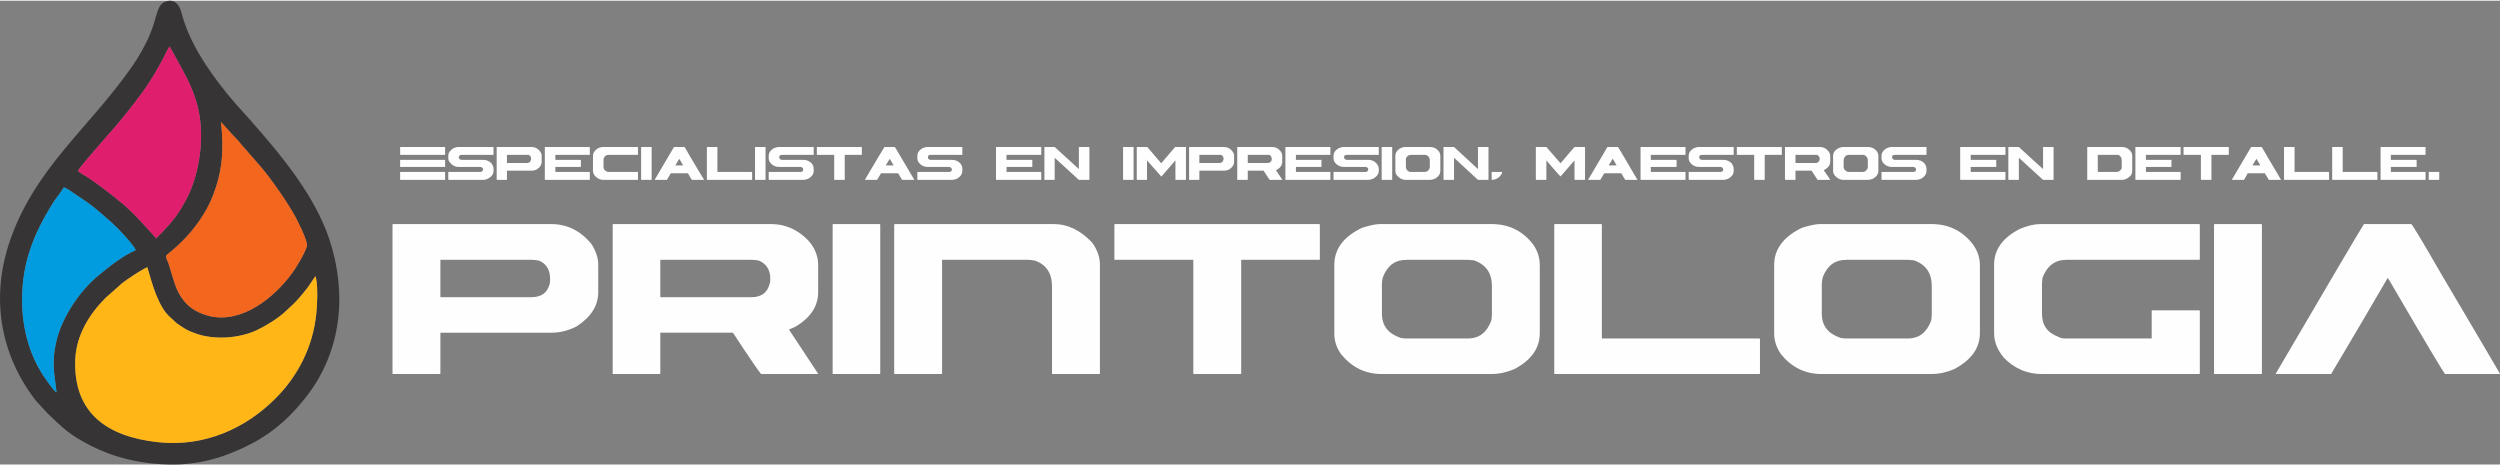 <?xml version="1.0" encoding="UTF-8"?>
<!DOCTYPE svg PUBLIC "-//W3C//DTD SVG 1.1//EN" "http://www.w3.org/Graphics/SVG/1.1/DTD/svg11.dtd">
<!-- Creator: CorelDRAW -->
<svg xmlns="http://www.w3.org/2000/svg" xml:space="preserve" width="618px" height="115px" version="1.1" style="shape-rendering:geometricPrecision; text-rendering:geometricPrecision; image-rendering:optimizeQuality; fill-rule:evenodd; clip-rule:evenodd"
viewBox="0 0 95.03 17.63"
 xmlns:xlink="http://www.w3.org/1999/xlink"
 xmlns:xodm="http://www.corel.com/coreldraw/odm/2003">
 <rect x="0" y="0" width="95.03" height="17.63" fill="#808080" stroke="none"/>
 <defs>
  <style type="text/css">
   <![CDATA[
    .fil0 {fill:#373435}
    .fil4 {fill:#019CDF}
    .fil3 {fill:#DF1E6D}
    .fil2 {fill:#F3661E}
    .fil1 {fill:#FFB616}
    .fil5 {fill:#FEFEFE;fill-rule:nonzero}
   ]]>
  </style>
 </defs>
 <g id="Capa_x0020_1">
  <path class="fil0" d="M5.6 10.13c0.17,0.58 0.41,1.53 0.9,1.93 0.15,0.12 0.12,0.15 0.39,0.32 0.17,0.11 0.27,0.17 0.47,0.24 0.72,0.29 1.7,0.23 2.41,-0.1 0.34,-0.16 0.82,-0.46 1.06,-0.69 0.21,-0.2 0.34,-0.3 0.54,-0.53 0.12,-0.14 0.21,-0.25 0.32,-0.39l0.3 -0.44 0.02 0.06c0.08,0.34 0.05,1.07 0.01,1.39 -0.13,1.25 -0.7,2.34 -1.52,3.17 -1.14,1.16 -2.73,1.89 -4.51,1.69 -1.89,-0.21 -3.2,-1.08 -3.13,-3.13 0.04,-0.95 0.54,-1.74 1.16,-2.36l0.62 -0.55c0.22,-0.17 0.71,-0.5 0.96,-0.61zm-3.45 4.76c-0.12,-0.07 -0.4,-0.49 -0.51,-0.65 -0.54,-0.82 -0.8,-1.84 -0.8,-2.86 0,-1.43 0.44,-2.5 1.14,-3.64 0.12,-0.2 0.35,-0.47 0.45,-0.65 0.13,0.06 0.27,0.15 0.39,0.24 0.71,0.46 0.86,0.61 1.44,1.12 0.21,0.18 0.82,0.83 0.9,1.03 -0.49,0.21 -1.03,0.64 -1.44,0.98 -0.69,0.58 -1.36,1.55 -1.58,2.49 -0.19,0.82 -0.07,1.22 0.01,1.94zm3.79 -5.85c0,-0.01 -0.78,-0.88 -0.99,-1.06 -0.12,-0.11 -0.24,-0.23 -0.37,-0.33 -0.42,-0.34 -0.74,-0.59 -1.19,-0.9 -0.13,-0.09 -0.31,-0.17 -0.43,-0.28 0.09,-0.18 1.17,-1.39 1.41,-1.67 0.39,-0.45 1.04,-1.27 1.33,-1.74 0.14,-0.22 0.26,-0.42 0.38,-0.64 0.1,-0.16 0.28,-0.58 0.37,-0.68l0.45 0.82c0.55,0.98 0.83,1.83 0.72,3.08 -0.07,0.72 -0.26,1.41 -0.57,1.97 -0.28,0.51 -0.44,0.71 -0.8,1.1 -0.09,0.11 -0.24,0.23 -0.31,0.33zm2.46 -4.43l0.38 0.42c0.13,0.15 0.26,0.26 0.38,0.42l0.75 0.86c0.37,0.42 1.04,1.39 1.31,1.89 0.09,0.17 0.48,0.93 0.45,1.12 -0.05,0.23 -0.45,0.89 -0.57,1.04 -0.65,0.89 -1.87,1.92 -3.13,1.63 -0.47,-0.12 -0.78,-0.32 -1,-0.61 -0.31,-0.38 -0.39,-0.87 -0.57,-1.41 -0.04,-0.1 -0.12,-0.22 -0.07,-0.3 0.02,-0.03 1.21,-0.86 1.76,-2.25 0.36,-0.92 0.43,-1.74 0.31,-2.81zm-2.06 -4.59c-0.4,0.1 -0.34,0.55 -0.64,1.26 -0.17,0.41 -0.44,0.88 -0.68,1.22 -1.62,2.34 -3.76,3.9 -4.69,6.77 -0.68,2.12 -0.29,4.22 1.03,5.93l0.46 0.5c0.57,0.53 0.76,0.77 1.64,1.22 0.87,0.44 1.9,0.71 3.12,0.71 1.19,0 2.17,-0.37 3,-0.8 0.86,-0.45 1.51,-1.07 2.05,-1.76 1.35,-1.72 1.58,-3.92 0.89,-6 -0.57,-1.71 -1.9,-3.28 -3.04,-4.57 -0.3,-0.33 -0.6,-0.66 -0.89,-1.02 -0.72,-0.9 -1.4,-1.9 -1.7,-3.05 -0.07,-0.25 -0.23,-0.5 -0.55,-0.41z"/>
  <path class="fil1" d="M5.6 10.13c-0.25,0.11 -0.74,0.44 -0.96,0.61l-0.62 0.55c-0.62,0.62 -1.12,1.41 -1.16,2.36 -0.07,2.05 1.24,2.92 3.13,3.13 1.78,0.2 3.37,-0.53 4.51,-1.69 0.82,-0.83 1.39,-1.92 1.52,-3.17 0.04,-0.32 0.07,-1.05 -0.01,-1.39l-0.02 -0.06 -0.3 0.44c-0.11,0.14 -0.2,0.25 -0.32,0.39 -0.2,0.23 -0.33,0.33 -0.54,0.53 -0.24,0.23 -0.72,0.53 -1.06,0.69 -0.71,0.33 -1.69,0.39 -2.41,0.1 -0.2,-0.07 -0.3,-0.13 -0.47,-0.24 -0.27,-0.17 -0.24,-0.2 -0.39,-0.32 -0.49,-0.4 -0.73,-1.35 -0.9,-1.93z"/>
  <path class="fil2" d="M9.16 5.45c-0.12,-0.16 -0.25,-0.27 -0.38,-0.42l-0.38 -0.42c0.12,1.07 0.05,1.89 -0.31,2.81 -0.55,1.39 -1.74,2.22 -1.76,2.25 -0.05,0.08 0.03,0.2 0.07,0.3 0.18,0.54 0.26,1.03 0.57,1.41 0.22,0.29 0.53,0.49 1,0.61 1.26,0.29 2.48,-0.74 3.13,-1.63 0.12,-0.15 0.52,-0.81 0.57,-1.04 0.03,-0.19 -0.36,-0.95 -0.45,-1.12 -0.27,-0.5 -0.94,-1.47 -1.31,-1.89l-0.75 -0.86z"/>
  <path class="fil3" d="M5.94 9.04c0.07,-0.1 0.22,-0.22 0.31,-0.33 0.36,-0.39 0.52,-0.59 0.8,-1.1 0.31,-0.56 0.5,-1.25 0.57,-1.97 0.11,-1.25 -0.17,-2.1 -0.72,-3.08l-0.45 -0.82c-0.09,0.1 -0.27,0.52 -0.37,0.68 -0.12,0.22 -0.24,0.42 -0.38,0.64 -0.29,0.47 -0.94,1.29 -1.33,1.74 -0.24,0.28 -1.32,1.49 -1.41,1.67 0.12,0.11 0.3,0.19 0.43,0.28 0.45,0.31 0.77,0.56 1.19,0.9 0.13,0.1 0.25,0.22 0.37,0.33 0.21,0.18 0.99,1.05 0.99,1.06z"/>
  <path class="fil4" d="M2.15 14.89c-0.08,-0.72 -0.2,-1.12 -0.01,-1.94 0.22,-0.94 0.89,-1.91 1.58,-2.49 0.41,-0.34 0.95,-0.77 1.44,-0.98 -0.08,-0.2 -0.69,-0.85 -0.9,-1.03 -0.58,-0.51 -0.73,-0.66 -1.44,-1.12 -0.12,-0.09 -0.26,-0.18 -0.39,-0.24 -0.1,0.18 -0.33,0.45 -0.45,0.65 -0.7,1.14 -1.14,2.21 -1.14,3.64 0,1.02 0.26,2.04 0.8,2.86 0.11,0.16 0.39,0.58 0.51,0.65z"/>
  <path class="fil5" d="M14.95 8.49l5.99 0c0.62,0 1.14,0.26 1.55,0.77 0.16,0.26 0.25,0.52 0.25,0.76l0 1.06c0,0.51 -0.27,0.94 -0.82,1.3 -0.32,0.16 -0.64,0.24 -0.94,0.24l-4.24 0 0 1.55c0,0.01 -0.01,0.02 -0.02,0.02l-1.77 0c-0.03,0 -0.03,-0.01 -0.03,-0.02l0 -5.65c0,-0.02 0.01,-0.03 0.03,-0.03zm1.79 1.36l0 1.42 3.46 0c0.37,0 0.6,-0.16 0.69,-0.49 0.02,-0.07 0.02,-0.14 0.02,-0.21 0,-0.34 -0.14,-0.57 -0.42,-0.69 -0.09,-0.02 -0.18,-0.03 -0.27,-0.03l-3.48 0zm6.57 -1.36l6 0c0.54,0 1.02,0.21 1.42,0.63 0.25,0.28 0.37,0.6 0.37,0.92l0 1.04c0,0.53 -0.29,0.98 -0.88,1.32l-0.23 0.1 1.11 1.68 -0.02 0.01 -2.15 0c-0.06,-0.06 -0.42,-0.58 -1.07,-1.57l-2.76 0 0 1.55c0,0.01 -0.01,0.02 -0.02,0.02l-1.77 0c-0.02,0 -0.02,-0.01 -0.02,-0.02l0 -5.65c0,-0.02 0.01,-0.03 0.02,-0.03zm1.79 1.36l0 1.42 3.46 0c0.37,0 0.6,-0.16 0.69,-0.49 0.03,-0.07 0.03,-0.14 0.03,-0.21 0,-0.34 -0.15,-0.57 -0.43,-0.69 -0.09,-0.02 -0.18,-0.03 -0.27,-0.03l-3.48 0zm6.57 -1.36l1.77 0c0.01,0.01 0.02,0.01 0.02,0.03l0 5.65c0,0.01 -0.01,0.02 -0.02,0.02l-1.77 0c-0.02,0 -0.02,-0.01 -0.02,-0.02l0 -5.65c0,-0.02 0.01,-0.03 0.02,-0.03zm2.35 0l6.03 0c0.54,0 1.03,0.24 1.47,0.71 0.19,0.27 0.29,0.55 0.29,0.82l0 4.15c0,0.01 -0.01,0.02 -0.02,0.02l-1.77 0c-0.02,0 -0.03,-0.01 -0.03,-0.02l0 -3.3c0,-0.51 -0.22,-0.84 -0.65,-0.99 -0.1,-0.02 -0.19,-0.03 -0.28,-0.03l-3.25 0 0 4.32c0,0.01 -0.01,0.02 -0.02,0.02l-1.77 0c-0.03,0 -0.03,-0.01 -0.03,-0.02l0 -5.65c0,-0.02 0.02,-0.03 0.03,-0.03zm8.36 0l7.77 0c0.01,0.01 0.02,0.01 0.02,0.03l0 1.3c0,0.02 -0.01,0.03 -0.02,0.03l-2.97 0 0 4.32c0,0.01 -0.01,0.02 -0.03,0.02l-1.77 0c-0.01,0 -0.02,-0.01 -0.02,-0.02l0 -4.32 -2.98 0c-0.02,0 -0.02,-0.01 -0.02,-0.03l0 -1.3c0,-0.02 0.01,-0.03 0.02,-0.03zm10.09 0l4.23 0c0.64,0 1.16,0.25 1.55,0.74 0.2,0.26 0.28,0.54 0.28,0.83l0 2.57c0,0.58 -0.32,1.03 -0.96,1.37 -0.28,0.12 -0.57,0.19 -0.87,0.19l-4.18 0c-0.62,0 -1.13,-0.25 -1.54,-0.75 -0.18,-0.25 -0.26,-0.51 -0.26,-0.79l0 -2.61c0,-0.59 0.34,-1.07 1.06,-1.41 0.29,-0.09 0.51,-0.14 0.69,-0.14zm0.06 2.28l0 1.12c0,0.47 0.24,0.77 0.72,0.93 0.07,0.01 0.14,0.02 0.21,0.02l2.33 0c0.43,0 0.72,-0.22 0.89,-0.66 0.02,-0.07 0.03,-0.16 0.03,-0.25l0 -1.09c0,-0.48 -0.22,-0.81 -0.68,-0.97 -0.13,-0.02 -0.24,-0.02 -0.33,-0.02l-2.24 0c-0.43,0 -0.72,0.22 -0.89,0.65 -0.03,0.09 -0.04,0.19 -0.04,0.27zm6.57 -2.28l1.77 0c0.01,0.01 0.02,0.01 0.02,0.03l0 4.32 5.98 0c0.01,0 0.03,0.01 0.03,0.02l0 1.31c0,0.01 -0.02,0.02 -0.03,0.02l-7.77 0c-0.02,0 -0.02,-0.01 -0.02,-0.02l0 -5.65c0,-0.02 0.01,-0.03 0.02,-0.03zm10.09 0l4.23 0c0.64,0 1.16,0.25 1.55,0.74 0.2,0.26 0.29,0.54 0.29,0.83l0 2.57c0,0.58 -0.33,1.03 -0.97,1.37 -0.27,0.12 -0.57,0.19 -0.87,0.19l-4.18 0c-0.62,0 -1.13,-0.25 -1.54,-0.75 -0.17,-0.25 -0.26,-0.51 -0.26,-0.79l0 -2.61c0,-0.59 0.35,-1.07 1.06,-1.41 0.29,-0.09 0.52,-0.14 0.69,-0.14zm0.06 2.28l0 1.12c0,0.47 0.24,0.77 0.72,0.93 0.07,0.01 0.14,0.02 0.21,0.02l2.34 0c0.42,0 0.71,-0.22 0.88,-0.66 0.02,-0.07 0.03,-0.16 0.03,-0.25l0 -1.09c0,-0.48 -0.22,-0.81 -0.67,-0.97 -0.13,-0.02 -0.24,-0.02 -0.34,-0.02l-2.24 0c-0.43,0 -0.72,0.22 -0.89,0.65 -0.02,0.09 -0.04,0.19 -0.04,0.27zm8.32 -2.28l6.03 0c0.01,0.01 0.02,0.01 0.02,0.03l0 1.3c0,0.02 -0.01,0.03 -0.02,0.03l-5.06 0c-0.42,0 -0.73,0.23 -0.9,0.68 -0.01,0.1 -0.02,0.17 -0.02,0.21l0 1.16c0,0.43 0.2,0.72 0.63,0.88 0.07,0.05 0.18,0.06 0.29,0.06l3.25 0 0 -1.05c0.01,-0.02 0.01,-0.02 0.03,-0.02l1.78 0c0.01,0 0.02,0.01 0.02,0.02l0 2.38c0,0.01 -0.01,0.02 -0.02,0.02l-5.99 0c-0.56,0 -1.04,-0.21 -1.44,-0.62 -0.25,-0.3 -0.37,-0.61 -0.37,-0.94l0 -2.6c0,-0.57 0.33,-1.03 0.99,-1.36 0.29,-0.12 0.54,-0.18 0.78,-0.18zm6.61 0l1.78 0c0.01,0.01 0.02,0.01 0.02,0.03l0 5.65c0,0.01 -0.01,0.02 -0.02,0.02l-1.78 0c-0.02,0 -0.02,-0.01 -0.02,-0.02l0 -5.65c0,-0.02 0.01,-0.03 0.02,-0.03zm5.68 0l1.8 0c0.04,0.03 0.42,0.65 1.12,1.87 1.44,2.44 2.19,3.71 2.25,3.82l0 0.01 -2.09 0c-0.05,-0.05 -0.7,-1.13 -1.94,-3.26 -0.15,-0.26 -0.23,-0.39 -0.24,-0.39 -1.39,2.39 -2.12,3.59 -2.15,3.65l-2.1 0 0 -0.02c2.14,-3.66 3.26,-5.55 3.35,-5.68z"/>
  <path class="fil5" d="M15.22 5.56l1.7 0c0,0 0,0 0,0l0 0.29c0,0 0,0.01 0,0.01l-1.7 0c-0.01,0 -0.01,-0.01 -0.01,-0.01l0 -0.29c0,0 0,0 0.01,0zm0 0.49l1.7 0c0,0 0,0 0,0l0 0.26c0,0.01 0,0.01 0,0.01l-1.7 0c-0.01,0 -0.01,0 -0.01,-0.01l0 -0.26c0,0 0,0 0.01,0zm0 0.46l1.7 0c0,0 0,0 0,0.01l0 0.28c0,0 0,0.01 0,0.01l-1.7 0c-0.01,0 -0.01,-0.01 -0.01,-0.01l0 -0.28c0,-0.01 0,-0.01 0.01,-0.01zm2.21 -0.95l1.32 0c0,0 0.01,0 0.01,0l0 0.29c0,0 -0.01,0.01 -0.01,0.01l-1.21 0c-0.06,0 -0.1,0.04 -0.1,0.09 0,0.04 0.02,0.07 0.06,0.09 0.02,0 0.03,0.01 0.05,0.01l0.82 0c0.12,0 0.22,0.04 0.31,0.13 0.05,0.07 0.08,0.14 0.08,0.2l0 0.09c0,0.12 -0.07,0.22 -0.22,0.3 -0.05,0.02 -0.11,0.04 -0.18,0.04l-1.31 0c-0.01,0 -0.01,-0.01 -0.01,-0.01l0 -0.28c0,-0.01 0.01,-0.01 0.01,-0.01l1.2 0c0.05,0 0.08,-0.02 0.1,-0.06 0.01,-0.02 0.01,-0.03 0.01,-0.04 0,-0.04 -0.02,-0.06 -0.06,-0.08 -0.01,-0.01 -0.03,-0.01 -0.05,-0.01l-0.81 0c-0.13,0 -0.24,-0.05 -0.33,-0.16 -0.05,-0.05 -0.07,-0.11 -0.07,-0.18l0 -0.08c0,-0.12 0.07,-0.21 0.19,-0.29 0.07,-0.03 0.14,-0.05 0.2,-0.05zm1.45 0l1.31 0c0.14,0 0.25,0.05 0.34,0.17 0.04,0.05 0.06,0.11 0.06,0.16l0 0.23c0,0.12 -0.06,0.21 -0.18,0.29 -0.07,0.04 -0.14,0.05 -0.21,0.05l-0.93 0 0 0.34c0,0 0,0.01 0,0.01l-0.39 0c0,0 0,-0.01 0,-0.01l0 -1.24c0,0 0,0 0,0zm0.39 0.3l0 0.31 0.76 0c0.08,0 0.13,-0.04 0.15,-0.11 0.01,-0.02 0.01,-0.03 0.01,-0.05 0,-0.07 -0.03,-0.12 -0.09,-0.15 -0.02,0 -0.04,0 -0.06,0l-0.77 0zm1.44 -0.3l1.71 0c0,0 0,0 0,0l0 0.29c0,0 0,0.01 0,0.01l-1.31 0 0 0.19 0.97 0c0,0 0,0 0,0l0 0.26c0,0.01 0,0.01 0,0.01l-0.97 0 0 0.19 1.31 0c0,0 0,0 0,0.01l0 0.28c0,0 0,0.01 0,0.01l-1.71 0c0,0 0,-0.01 0,-0.01l0 -1.24c0,0 0,0 0,0zm2.22 0l1.32 0c0,0 0,0 0,0l0 0.29c0,0 0,0.01 0,0.01l-1.11 0c-0.1,0 -0.17,0.05 -0.2,0.16 0,0.02 0,0.03 0,0.05l0 0.24c0,0.09 0.04,0.15 0.14,0.19 0.01,0.01 0.04,0.01 0.06,0.01l1.11 0c0,0 0,0 0,0.01l0 0.28c0,0 0,0.01 0,0.01l-1.31 0c-0.14,0 -0.25,-0.06 -0.34,-0.17 -0.04,-0.06 -0.06,-0.11 -0.06,-0.17l0 -0.58c0,-0.1 0.06,-0.19 0.17,-0.27 0.08,-0.04 0.15,-0.06 0.22,-0.06zm1.45 0l0.39 0c0,0 0,0 0,0l0 1.24c0,0 0,0.01 0,0.01l-0.39 0c-0.01,0 -0.01,-0.01 -0.01,-0.01l0 -1.24c0,0 0.01,0 0.01,0zm1.24 0l0.4 0c0,0 0.09,0.14 0.24,0.41 0.32,0.53 0.48,0.81 0.5,0.83l0 0.01 -0.46 0c-0.01,-0.01 -0.06,-0.09 -0.15,-0.25l-0.65 0c-0.09,0.15 -0.14,0.23 -0.15,0.25l-0.46 0 0 -0.01c0.47,-0.8 0.71,-1.21 0.73,-1.24zm0.2 0.45l-0.15 0.25 0.3 0c-0.1,-0.16 -0.15,-0.25 -0.15,-0.25zm1.06 -0.45l0.39 0c0,0 0,0 0,0l0 0.95 1.31 0c0,0 0.01,0 0.01,0.01l0 0.28c0,0 -0.01,0.01 -0.01,0.01l-1.7 0c-0.01,0 -0.01,-0.01 -0.01,-0.01l0 -1.24c0,0 0,0 0.01,0zm1.83 0l0.39 0c0,0 0,0 0,0l0 1.24c0,0 0,0.01 0,0.01l-0.39 0c-0.01,0 -0.01,-0.01 -0.01,-0.01l0 -1.24c0,0 0.01,0 0.01,0zm0.9 0l1.32 0c0,0 0,0 0,0l0 0.29c0,0 0,0.01 0,0.01l-1.21 0c-0.07,0 -0.1,0.04 -0.1,0.09 0,0.04 0.02,0.07 0.06,0.09 0.01,0 0.03,0.01 0.04,0.01l0.82 0c0.12,0 0.22,0.04 0.31,0.13 0.06,0.07 0.08,0.14 0.08,0.2l0 0.09c0,0.12 -0.07,0.22 -0.21,0.3 -0.06,0.02 -0.12,0.04 -0.18,0.04l-1.32 0c0,0 0,-0.01 0,-0.01l0 -0.28c0,-0.01 0,-0.01 0,-0.01l1.21 0c0.05,0 0.08,-0.02 0.1,-0.06 0,-0.02 0,-0.03 0,-0.04 0,-0.04 -0.02,-0.06 -0.06,-0.08 -0.01,-0.01 -0.03,-0.01 -0.04,-0.01l-0.81 0c-0.14,0 -0.25,-0.05 -0.34,-0.16 -0.04,-0.05 -0.06,-0.11 -0.06,-0.18l0 -0.08c0,-0.12 0.06,-0.21 0.19,-0.29 0.07,-0.03 0.14,-0.05 0.2,-0.05zm1.45 0l1.7 0c0,0 0,0 0,0l0 0.29c0,0 0,0.01 0,0.01l-0.65 0 0 0.94c0,0 0,0.01 -0.01,0.01l-0.39 0c0,0 0,-0.01 0,-0.01l0 -0.94 -0.65 0c-0.01,0 -0.01,-0.01 -0.01,-0.01l0 -0.29c0,0 0,0 0.01,0zm2.56 0l0.39 0c0.01,0 0.09,0.14 0.25,0.41 0.31,0.53 0.48,0.81 0.49,0.83l0 0.01 -0.46 0c0,-0.01 -0.06,-0.09 -0.15,-0.25l-0.65 0c-0.09,0.15 -0.14,0.23 -0.15,0.25l-0.46 0 0 -0.01c0.47,-0.8 0.72,-1.21 0.74,-1.24zm0.2 0.45l-0.15 0.25 0.3 0c-0.1,-0.16 -0.15,-0.25 -0.15,-0.25zm1.44 -0.45l1.32 0c0,0 0,0 0,0l0 0.29c0,0 0,0.01 0,0.01l-1.21 0c-0.07,0 -0.1,0.04 -0.1,0.09 0,0.04 0.02,0.07 0.06,0.09 0.01,0 0.02,0.01 0.04,0.01l0.82 0c0.12,0 0.22,0.04 0.31,0.13 0.06,0.07 0.08,0.14 0.08,0.2l0 0.09c0,0.12 -0.07,0.22 -0.21,0.3 -0.06,0.02 -0.12,0.04 -0.18,0.04l-1.32 0c0,0 0,-0.01 0,-0.01l0 -0.28c0,-0.01 0,-0.01 0,-0.01l1.21 0c0.04,0 0.08,-0.02 0.1,-0.06 0,-0.02 0,-0.03 0,-0.04 0,-0.04 -0.02,-0.06 -0.06,-0.08 -0.01,-0.01 -0.03,-0.01 -0.04,-0.01l-0.81 0c-0.14,0 -0.25,-0.05 -0.34,-0.16 -0.04,-0.05 -0.06,-0.11 -0.06,-0.18l0 -0.08c0,-0.12 0.06,-0.21 0.19,-0.29 0.07,-0.03 0.14,-0.05 0.2,-0.05zm2.61 0l1.7 0c0,0 0.01,0 0.01,0l0 0.29c0,0 -0.01,0.01 -0.01,0.01l-1.31 0 0 0.19 0.97 0c0,0 0.01,0 0.01,0l0 0.26c0,0.01 -0.01,0.01 -0.01,0.01l-0.97 0 0 0.19 1.31 0c0,0 0.01,0 0.01,0.01l0 0.28c0,0 -0.01,0.01 -0.01,0.01l-1.7 0c-0.01,0 -0.01,-0.01 -0.01,-0.01l0 -1.24c0,0 0.01,0 0.01,0zm1.83 0l0.39 0c0.24,0.22 0.55,0.5 0.92,0.84l0 0 0 -0.84c0,0 0,0 0.01,0l0.38 0c0.01,0 0.01,0 0.01,0l0 1.24c0,0 0,0.01 -0.01,0.01l-0.39 0 -0.92 -0.84 0 0.83c0,0 0,0.01 0,0.01l-0.39 0c0,0 0,-0.01 0,-0.01l0 -1.24c0,0 0,0 0,0zm3 0l0.38 0c0.01,0 0.01,0 0.01,0l0 1.24c0,0 0,0.01 -0.01,0.01l-0.38 0c-0.01,0 -0.01,-0.01 -0.01,-0.01l0 -1.24c0,0 0,0 0.01,0zm0.51 0l0.4 0 0.53 0.62c0.36,-0.42 0.53,-0.62 0.53,-0.62l0.4 0c0.01,0 0.01,0 0.01,0l0 1.24c0,0 0,0.01 -0.01,0.01l-0.38 0c-0.01,0 -0.01,-0.01 -0.01,-0.01l0 -0.73 -0.53 0.61 -0.01 0c0,0 -0.18,-0.2 -0.54,-0.61l0 0.73c0,0 0,0.01 0,0.01l-0.39 0c0,0 0,-0.01 0,-0.01l0 -1.24c0,0 0,0 0,0zm1.99 0l1.31 0c0.14,0 0.25,0.05 0.34,0.17 0.04,0.05 0.06,0.11 0.06,0.16l0 0.23c0,0.12 -0.06,0.21 -0.18,0.29 -0.07,0.04 -0.14,0.05 -0.21,0.05l-0.93 0 0 0.34c0,0 0,0.01 0,0.01l-0.39 0c0,0 0,-0.01 0,-0.01l0 -1.24c0,0 0,0 0,0zm0.39 0.3l0 0.31 0.76 0c0.08,0 0.13,-0.04 0.15,-0.11 0.01,-0.02 0.01,-0.03 0.01,-0.05 0,-0.07 -0.03,-0.12 -0.09,-0.15 -0.02,0 -0.05,0 -0.06,0l-0.77 0zm1.44 -0.3l1.32 0c0.12,0 0.22,0.04 0.31,0.14 0.05,0.06 0.08,0.13 0.08,0.2l0 0.22c0,0.12 -0.06,0.22 -0.19,0.3l-0.05 0.02 0.24 0.36 0 0.01 -0.48 0c-0.01,-0.02 -0.09,-0.13 -0.23,-0.35l-0.6 0 0 0.34c0,0 -0.01,0.01 -0.01,0.01l-0.39 0c0,0 0,-0.01 0,-0.01l0 -1.24c0,0 0,0 0,0zm0.4 0.3l0 0.31 0.75 0c0.08,0 0.13,-0.04 0.16,-0.11 0,-0.02 0,-0.03 0,-0.05 0,-0.07 -0.03,-0.12 -0.09,-0.15 -0.02,0 -0.04,0 -0.06,0l-0.76 0zm1.43 -0.3l1.71 0c0,0 0,0 0,0l0 0.29c0,0 0,0.01 0,0.01l-1.31 0 0 0.19 0.97 0c0,0 0,0 0,0l0 0.26c0,0.01 0,0.01 0,0.01l-0.97 0 0 0.19 1.31 0c0,0 0,0 0,0.01l0 0.28c0,0 0,0.01 0,0.01l-1.71 0c0,0 0,-0.01 0,-0.01l0 -1.24c0,0 0,0 0,0zm2.22 0l1.32 0c0,0 0.01,0 0.01,0l0 0.29c0,0 -0.01,0.01 -0.01,0.01l-1.21 0c-0.07,0 -0.1,0.04 -0.1,0.09 0,0.04 0.02,0.07 0.06,0.09 0.01,0 0.03,0.01 0.04,0.01l0.83 0c0.11,0 0.22,0.04 0.3,0.13 0.06,0.07 0.09,0.14 0.09,0.2l0 0.09c0,0.12 -0.08,0.22 -0.22,0.3 -0.06,0.02 -0.12,0.04 -0.18,0.04l-1.31 0c-0.01,0 -0.01,-0.01 -0.01,-0.01l0 -0.28c0,-0.01 0,-0.01 0.01,-0.01l1.2 0c0.05,0 0.08,-0.02 0.1,-0.06 0.01,-0.02 0.01,-0.03 0.01,-0.04 0,-0.04 -0.02,-0.06 -0.06,-0.08 -0.02,-0.01 -0.03,-0.01 -0.05,-0.01l-0.81 0c-0.13,0 -0.25,-0.05 -0.34,-0.16 -0.04,-0.05 -0.06,-0.11 -0.06,-0.18l0 -0.08c0,-0.12 0.06,-0.21 0.19,-0.29 0.07,-0.03 0.14,-0.05 0.2,-0.05zm1.45 0l0.39 0c0,0 0,0 0,0l0 1.24c0,0 0,0.01 0,0.01l-0.39 0c-0.01,0 -0.01,-0.01 -0.01,-0.01l0 -1.24c0,0 0.01,0 0.01,0zm0.89 0l0.93 0c0.14,0 0.25,0.05 0.34,0.16 0.04,0.06 0.06,0.12 0.06,0.18l0 0.57c0,0.12 -0.07,0.22 -0.21,0.3 -0.06,0.02 -0.12,0.04 -0.19,0.04l-0.92 0c-0.13,0 -0.24,-0.06 -0.33,-0.17 -0.04,-0.05 -0.06,-0.11 -0.06,-0.17l0 -0.57c0,-0.13 0.08,-0.24 0.23,-0.31 0.06,-0.02 0.11,-0.03 0.15,-0.03zm0.02 0.5l0 0.24c0,0.11 0.05,0.17 0.15,0.21 0.02,0 0.04,0 0.05,0l0.51 0c0.09,0 0.16,-0.05 0.19,-0.14 0.01,-0.02 0.01,-0.04 0.01,-0.06l0 -0.24c0,-0.1 -0.05,-0.17 -0.15,-0.21 -0.02,0 -0.05,0 -0.07,0l-0.49 0c-0.09,0 -0.16,0.04 -0.2,0.14 0,0.02 0,0.04 0,0.06zm1.44 -0.5l0.39 0c0.24,0.22 0.54,0.5 0.91,0.84l0 0 0 -0.84c0.01,0 0.01,0 0.01,0l0.39 0c0,0 0,0 0,0l0 1.24c0,0 0,0.01 0,0.01l-0.4 0 -0.91 -0.84 0 0.83c0,0 0,0.01 -0.01,0.01l-0.38 0c-0.01,0 -0.01,-0.01 -0.01,-0.01l0 -1.24c0,0 0,0 0.01,0zm1.83 0.95l0.39 0 0 0c0,0.06 -0.04,0.11 -0.1,0.18 -0.09,0.08 -0.18,0.12 -0.29,0.12 -0.01,0 -0.01,-0.01 -0.01,-0.01l0 -0.28c0,-0.01 0.01,-0.01 0.01,-0.01zm1.68 -0.95l0.39 0 0.54 0.62c0.35,-0.42 0.53,-0.62 0.53,-0.62l0.4 0c0,0 0,0 0,0l0 1.24c0,0 0,0.01 0,0.01l-0.39 0c0,0 -0.01,-0.01 -0.01,-0.01l0 -0.73 -0.53 0.61 0 0c-0.01,0 -0.19,-0.2 -0.54,-0.61l0 0.73c0,0 0,0.01 -0.01,0.01l-0.38 0c-0.01,0 -0.01,-0.01 -0.01,-0.01l0 -1.24c0,0 0,0 0.01,0zm2.71 0l0.4 0c0.01,0 0.09,0.14 0.25,0.41 0.31,0.53 0.47,0.81 0.49,0.83l0 0.01 -0.46 0c-0.01,-0.01 -0.06,-0.09 -0.15,-0.25l-0.65 0c-0.09,0.15 -0.14,0.23 -0.15,0.25l-0.46 0 0 -0.01c0.47,-0.8 0.72,-1.21 0.73,-1.24zm0.2 0.45l-0.15 0.25 0.3 0c-0.09,-0.16 -0.14,-0.25 -0.15,-0.25zm1.06 -0.45l1.7 0c0.01,0 0.01,0 0.01,0l0 0.29c0,0 0,0.01 -0.01,0.01l-1.31 0 0 0.19 0.97 0c0.01,0 0.01,0 0.01,0l0 0.26c0,0.01 0,0.01 -0.01,0.01l-0.97 0 0 0.19 1.31 0c0.01,0 0.01,0 0.01,0.01l0 0.28c0,0 0,0.01 -0.01,0.01l-1.7 0c0,0 0,-0.01 0,-0.01l0 -1.24c0,0 0,0 0,0zm2.22 0l1.32 0c0,0 0,0 0,0l0 0.29c0,0 0,0.01 0,0.01l-1.21 0c-0.07,0 -0.1,0.04 -0.1,0.09 0,0.04 0.02,0.07 0.06,0.09 0.01,0 0.02,0.01 0.04,0.01l0.82 0c0.12,0 0.22,0.04 0.31,0.13 0.05,0.07 0.08,0.14 0.08,0.2l0 0.09c0,0.12 -0.07,0.22 -0.21,0.3 -0.06,0.02 -0.12,0.04 -0.18,0.04l-1.32 0c0,0 0,-0.01 0,-0.01l0 -0.28c0,-0.01 0,-0.01 0,-0.01l1.21 0c0.04,0 0.08,-0.02 0.1,-0.06 0,-0.02 0,-0.03 0,-0.04 0,-0.04 -0.02,-0.06 -0.06,-0.08 -0.01,-0.01 -0.03,-0.01 -0.04,-0.01l-0.81 0c-0.14,0 -0.25,-0.05 -0.34,-0.16 -0.04,-0.05 -0.06,-0.11 -0.06,-0.18l0 -0.08c0,-0.12 0.06,-0.21 0.19,-0.29 0.07,-0.03 0.13,-0.05 0.2,-0.05zm1.44 0l1.71 0c0,0 0,0 0,0l0 0.29c0,0 0,0.01 0,0.01l-0.65 0 0 0.94c0,0 0,0.01 -0.01,0.01l-0.39 0c0,0 0,-0.01 0,-0.01l0 -0.94 -0.66 0c0,0 0,-0.01 0,-0.01l0 -0.29c0,0 0,0 0,0zm1.84 0l1.31 0c0.12,0 0.23,0.04 0.31,0.14 0.06,0.06 0.09,0.13 0.09,0.2l0 0.22c0,0.12 -0.07,0.22 -0.2,0.3l-0.05 0.02 0.25 0.36 -0.01 0.01 -0.47 0c-0.01,-0.02 -0.09,-0.13 -0.23,-0.35l-0.61 0 0 0.34c0,0 0,0.01 0,0.01l-0.39 0c-0.01,0 -0.01,-0.01 -0.01,-0.01l0 -1.24c0,0 0.01,0 0.01,0zm0.39 0.3l0 0.31 0.76 0c0.08,0 0.13,-0.04 0.15,-0.11 0.01,-0.02 0.01,-0.03 0.01,-0.05 0,-0.07 -0.04,-0.12 -0.1,-0.15 -0.02,0 -0.04,0 -0.06,0l-0.76 0zm1.82 -0.3l0.93 0c0.14,0 0.25,0.05 0.34,0.16 0.04,0.06 0.06,0.12 0.06,0.18l0 0.57c0,0.12 -0.07,0.22 -0.21,0.3 -0.06,0.02 -0.13,0.04 -0.19,0.04l-0.92 0c-0.14,0 -0.25,-0.06 -0.34,-0.17 -0.04,-0.05 -0.06,-0.11 -0.06,-0.17l0 -0.57c0,-0.13 0.08,-0.24 0.24,-0.31 0.06,-0.02 0.11,-0.03 0.15,-0.03zm0.01 0.5l0 0.24c0,0.11 0.06,0.17 0.16,0.21 0.01,0 0.03,0 0.05,0l0.51 0c0.09,0 0.15,-0.05 0.19,-0.14 0.01,-0.02 0.01,-0.04 0.01,-0.06l0 -0.24c0,-0.1 -0.05,-0.17 -0.15,-0.21 -0.03,0 -0.05,0 -0.07,0l-0.49 0c-0.1,0 -0.16,0.04 -0.2,0.14 0,0.02 -0.01,0.04 -0.01,0.06zm1.83 -0.5l1.32 0c0,0 0,0 0,0l0 0.29c0,0 0,0.01 0,0.01l-1.21 0c-0.07,0 -0.1,0.04 -0.1,0.09 0,0.04 0.02,0.07 0.06,0.09 0.01,0 0.02,0.01 0.04,0.01l0.82 0c0.12,0 0.22,0.04 0.31,0.13 0.05,0.07 0.08,0.14 0.08,0.2l0 0.09c0,0.12 -0.07,0.22 -0.21,0.3 -0.06,0.02 -0.12,0.04 -0.18,0.04l-1.32 0c0,0 0,-0.01 0,-0.01l0 -0.28c0,-0.01 0,-0.01 0,-0.01l1.21 0c0.04,0 0.08,-0.02 0.1,-0.06 0,-0.02 0,-0.03 0,-0.04 0,-0.04 -0.02,-0.06 -0.06,-0.08 -0.01,-0.01 -0.03,-0.01 -0.04,-0.01l-0.81 0c-0.14,0 -0.25,-0.05 -0.34,-0.16 -0.04,-0.05 -0.06,-0.11 -0.06,-0.18l0 -0.08c0,-0.12 0.06,-0.21 0.19,-0.29 0.07,-0.03 0.13,-0.05 0.2,-0.05zm2.61 0l1.7 0c0,0 0.01,0 0.01,0l0 0.29c0,0 -0.01,0.01 -0.01,0.01l-1.31 0 0 0.19 0.97 0c0,0 0,0 0,0l0 0.26c0,0.01 0,0.01 0,0.01l-0.97 0 0 0.19 1.31 0c0,0 0.01,0 0.01,0.01l0 0.28c0,0 -0.01,0.01 -0.01,0.01l-1.7 0c-0.01,0 -0.01,-0.01 -0.01,-0.01l0 -1.24c0,0 0,0 0.01,0zm1.83 0l0.39 0c0.24,0.22 0.54,0.5 0.92,0.84l0 0 0 -0.84c0,0 0,0 0,0l0.39 0c0.01,0 0.01,0 0.01,0l0 1.24c0,0 0,0.01 -0.01,0.01l-0.39 0 -0.92 -0.84 0 0.83c0,0 0,0.01 0,0.01l-0.39 0c-0.01,0 -0.01,-0.01 -0.01,-0.01l0 -1.24c0,0 0.01,0 0.01,0zm2.99 0l1.32 0c0.12,0 0.22,0.04 0.31,0.14 0.06,0.06 0.08,0.13 0.08,0.2l0 0.57c0,0.11 -0.05,0.2 -0.17,0.27 -0.07,0.05 -0.15,0.07 -0.22,0.07l-1.32 0c0,0 0,-0.01 0,-0.01l0 -1.24c0,0 0,0 0,0zm0.4 0.3l0 0.65 0.71 0c0.09,0 0.16,-0.05 0.2,-0.14 0,-0.02 0,-0.04 0,-0.06l0 -0.25c0,-0.09 -0.04,-0.16 -0.13,-0.2 -0.02,0 -0.04,0 -0.07,0l-0.71 0zm1.44 -0.3l1.7 0c0,0 0.01,0 0.01,0l0 0.29c0,0 -0.01,0.01 -0.01,0.01l-1.31 0 0 0.19 0.97 0c0,0 0,0 0,0l0 0.26c0,0.01 0,0.01 0,0.01l-0.97 0 0 0.19 1.31 0c0,0 0.01,0 0.01,0.01l0 0.28c0,0 -0.01,0.01 -0.01,0.01l-1.7 0c-0.01,0 -0.01,-0.01 -0.01,-0.01l0 -1.24c0,0 0,0 0.01,0zm1.83 0l1.7 0c0.01,0 0.01,0 0.01,0l0 0.29c0,0 0,0.01 -0.01,0.01l-0.65 0 0 0.94c0,0 0,0.01 0,0.01l-0.39 0c-0.01,0 -0.01,-0.01 -0.01,-0.01l0 -0.94 -0.65 0c-0.01,0 -0.01,-0.01 -0.01,-0.01l0 -0.29c0,0 0.01,0 0.01,0zm2.56 0l0.4 0c0,0 0.09,0.14 0.24,0.41 0.32,0.53 0.48,0.81 0.49,0.83l0 0.01 -0.46 0c0,-0.01 -0.05,-0.09 -0.15,-0.25l-0.65 0c-0.08,0.15 -0.13,0.23 -0.14,0.25l-0.46 0 0 -0.01c0.47,-0.8 0.71,-1.21 0.73,-1.24zm0.2 0.45l-0.15 0.25 0.3 0c-0.1,-0.16 -0.15,-0.25 -0.15,-0.25zm1.06 -0.45l0.38 0c0.01,0 0.01,0 0.01,0l0 0.95 1.31 0c0,0 0,0 0,0.01l0 0.28c0,0 0,0.01 0,0.01l-1.7 0c-0.01,0 -0.01,-0.01 -0.01,-0.01l0 -1.24c0,0 0,0 0.01,0zm1.83 0l0.39 0c0,0 0,0 0,0l0 0.95 1.31 0c0,0 0.01,0 0.01,0.01l0 0.28c0,0 -0.01,0.01 -0.01,0.01l-1.7 0c-0.01,0 -0.01,-0.01 -0.01,-0.01l0 -1.24c0,0 0.01,0 0.01,0zm1.83 0l1.7 0c0.01,0 0.01,0 0.01,0l0 0.29c0,0 0,0.01 -0.01,0.01l-1.31 0 0 0.19 0.97 0c0.01,0 0.01,0 0.01,0l0 0.26c0,0.01 0,0.01 -0.01,0.01l-0.97 0 0 0.19 1.31 0c0.01,0 0.01,0 0.01,0.01l0 0.28c0,0 0,0.01 -0.01,0.01l-1.7 0c0,0 0,-0.01 0,-0.01l0 -1.24c0,0 0,0 0,0zm1.83 0.95l0.39 0c0,0 0.01,0 0.01,0.01l0 0.28c0,0 -0.01,0.01 -0.01,0.01l-0.39 0c0,0 0,-0.01 0,-0.01l0 -0.28c0,-0.01 0,-0.01 0,-0.01z"/>
 </g>
</svg>
